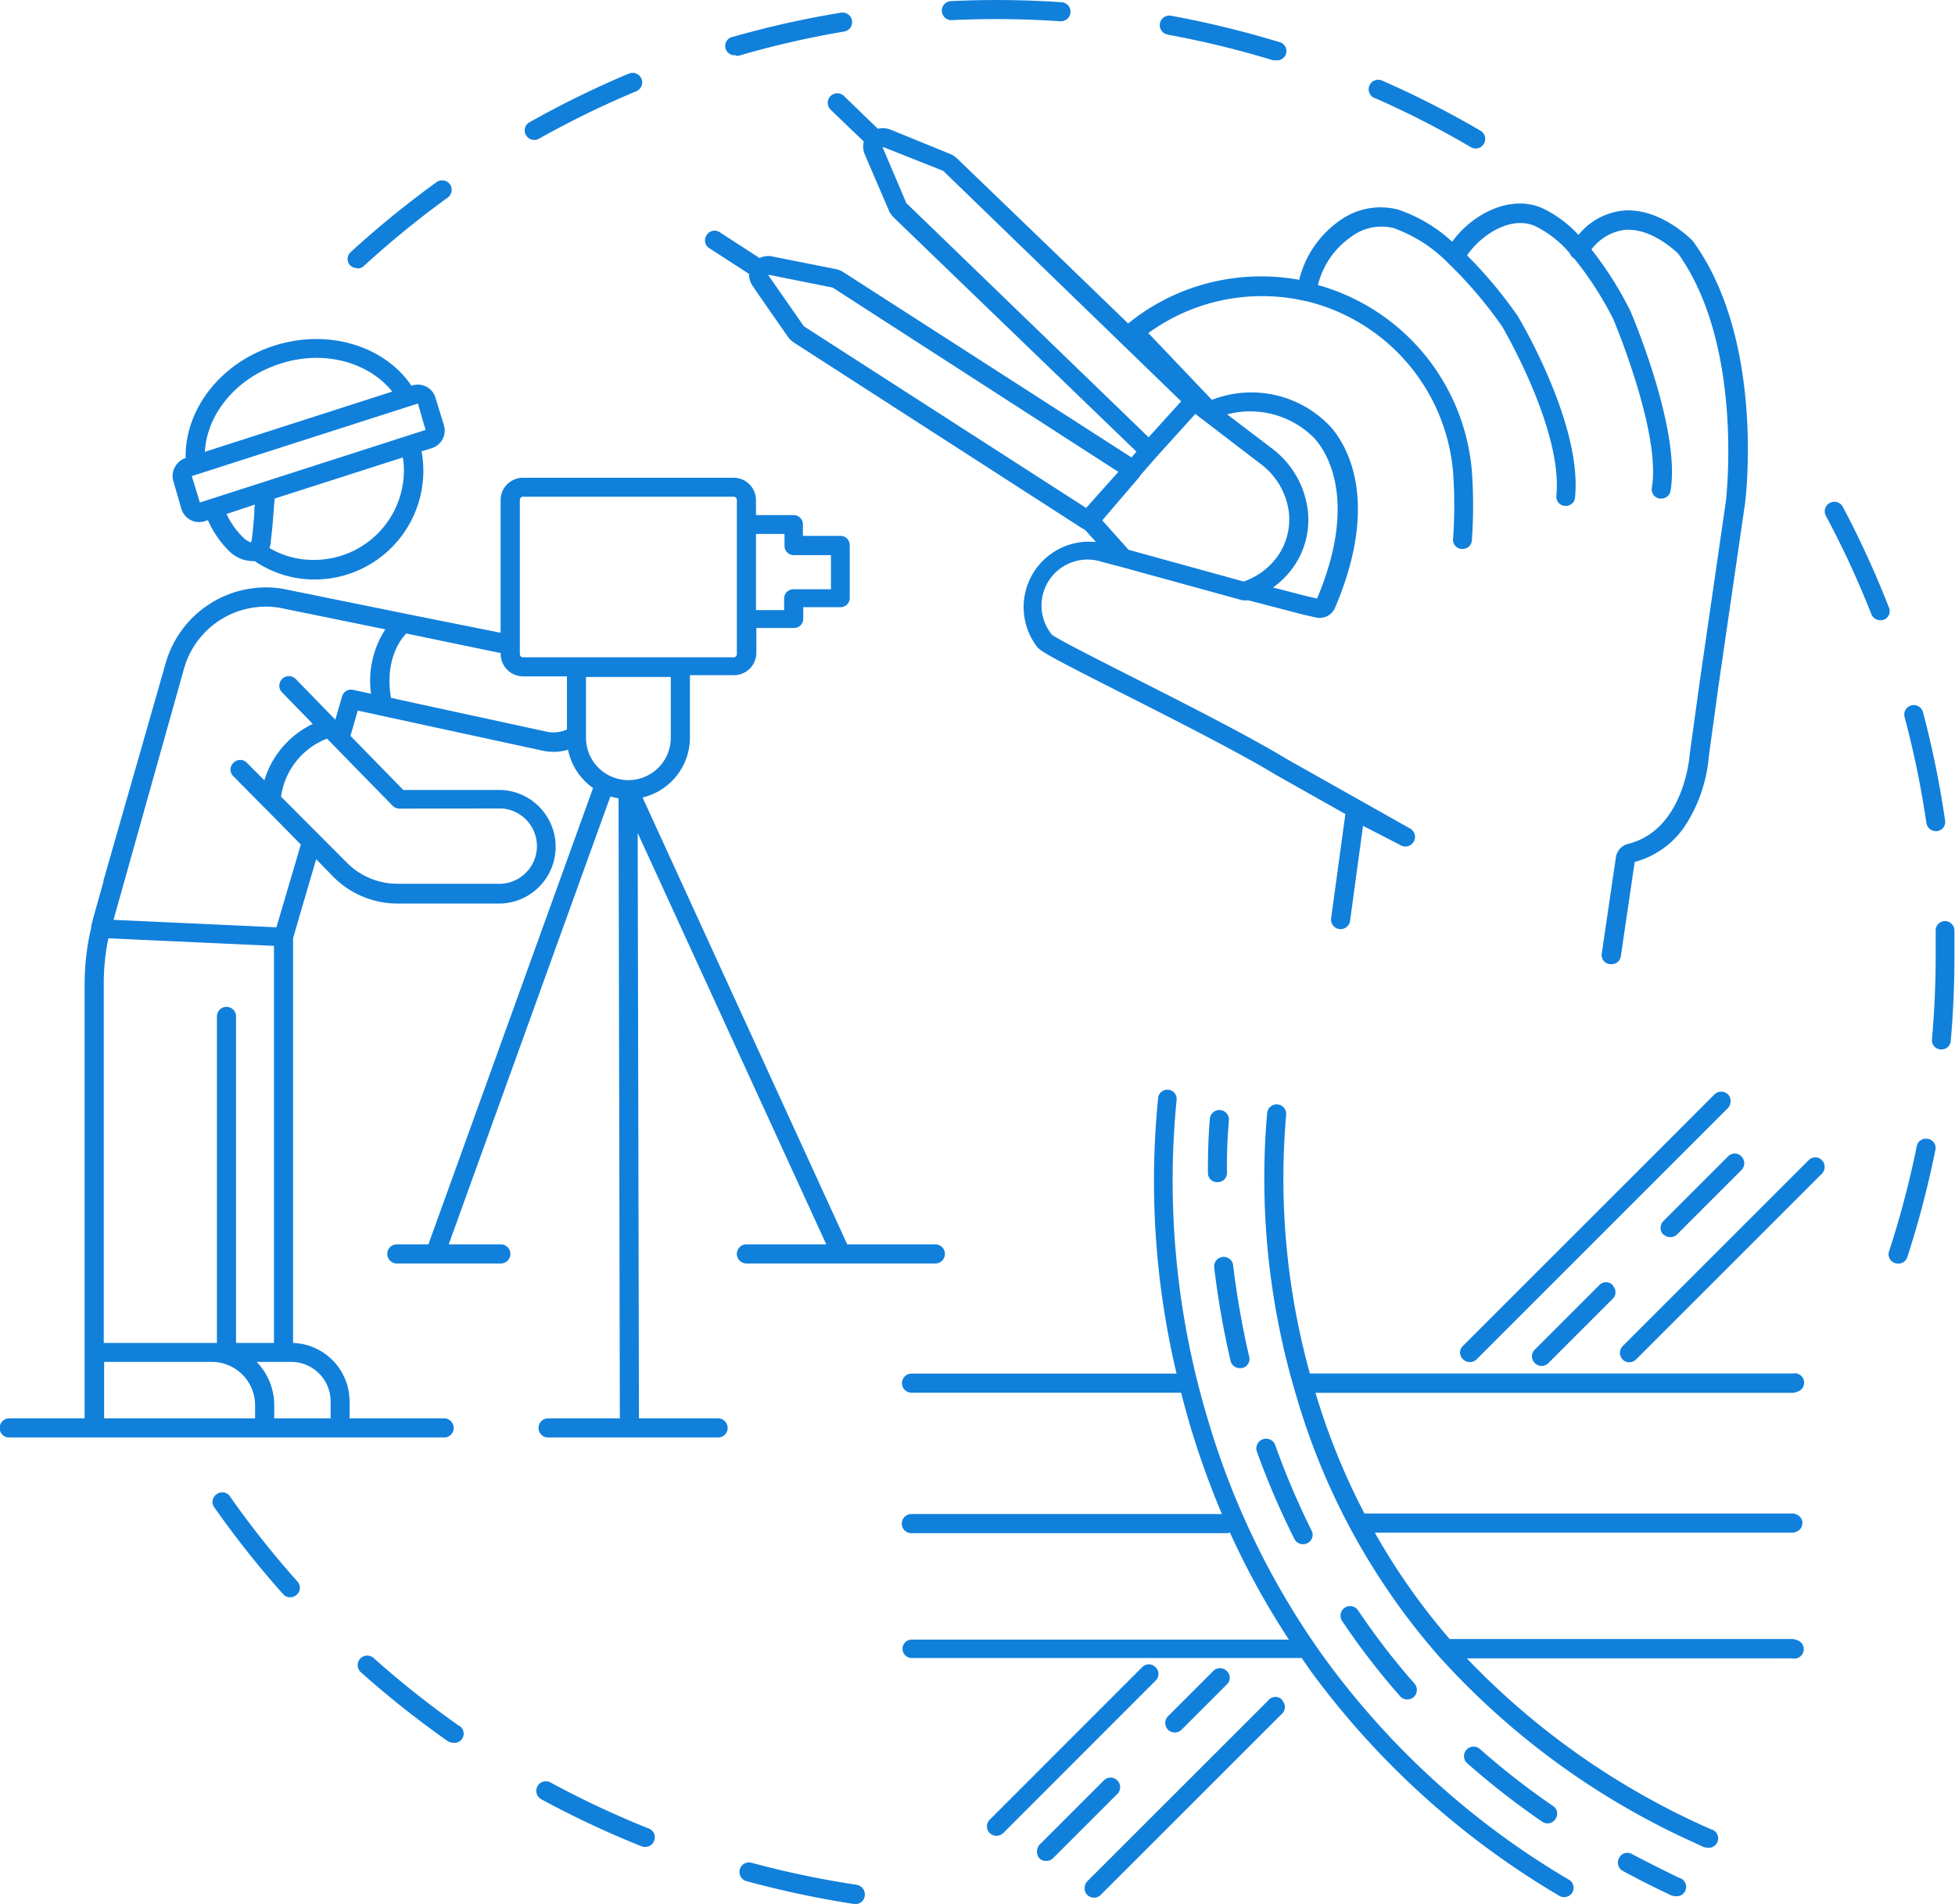 <svg xmlns="http://www.w3.org/2000/svg" viewBox="0 0 212.52 206.99"><defs><style>.cls-1{fill:#1180db;}</style></defs><g id="Camada_2" data-name="Camada 2"><g id="Artwork"><path class="cls-1" d="M57.18,14.69a1,1,0,0,1,.4-1.41A103.42,103.42,0,0,1,68.37,8a1,1,0,1,1,.8,1.92,101.28,101.28,0,0,0-10.58,5.16,1,1,0,0,1-.51.13A1,1,0,0,1,57.18,14.69Zm46.28-12.5a102.76,102.76,0,0,1,11.77.12h.07a1,1,0,0,0,.07-2.07,104.67,104.67,0,0,0-12-.12,1,1,0,1,0,.1,2.07Zm-64.61,27a1,1,0,0,0,.7-.27,103.11,103.11,0,0,1,9.12-7.44,1,1,0,1,0-1.21-1.68,104.26,104.26,0,0,0-9.32,7.59,1,1,0,0,0-.06,1.47A1,1,0,0,0,38.85,29.14ZM80,6.06a1,1,0,0,0,.29,0A101.9,101.9,0,0,1,91.76,3.43a1,1,0,0,0-.34-2.05A102.33,102.33,0,0,0,79.7,4a1,1,0,0,0,.29,2Zm46.93-2.29a100.9,100.9,0,0,1,11.44,2.78,1.1,1.1,0,0,0,.31,0,1,1,0,0,0,.3-2,105.19,105.19,0,0,0-11.68-2.84,1,1,0,0,0-.37,2.05Zm22.48,6.87A99.37,99.37,0,0,1,159.89,16a1,1,0,0,0,1.05-1.79,103.45,103.45,0,0,0-10.7-5.45,1,1,0,1,0-.84,1.9ZM49.83,187.57a102.78,102.78,0,0,1-9.22-7.32,1,1,0,1,0-1.38,1.55,105.59,105.59,0,0,0,9.41,7.47,1.09,1.09,0,0,0,.59.19,1,1,0,0,0,.6-1.89ZM70.5,198.78a101.47,101.47,0,0,1-10.66-5,1,1,0,0,0-1,1.83,104.34,104.34,0,0,0,10.87,5.1,1.09,1.09,0,0,0,.39.08,1,1,0,0,0,1-.66A1,1,0,0,0,70.5,198.78ZM25,162.69a1,1,0,0,0-1.44-.25,1,1,0,0,0-.25,1.45,103.7,103.7,0,0,0,7.46,9.41,1,1,0,0,0,.77.35,1.06,1.06,0,0,0,.69-.26,1,1,0,0,0,.09-1.47A101.52,101.52,0,0,1,25,162.69Zm68.22,42.23a102.14,102.14,0,0,1-11.53-2.41,1,1,0,0,0-.54,2A105.81,105.81,0,0,0,92.88,207H93a1,1,0,0,0,1-.88A1.06,1.06,0,0,0,93.19,204.92ZM209.41,89.47a1.05,1.05,0,0,0,1,.89l.15,0a1,1,0,0,0,.88-1.17,104.89,104.89,0,0,0-2.4-11.77,1,1,0,1,0-2,.53A102.57,102.57,0,0,1,209.41,89.47ZM205.32,66a104.6,104.6,0,0,0-5-10.91,1,1,0,0,0-1.83,1,100.37,100.37,0,0,1,4.94,10.69,1.06,1.06,0,0,0,1,.65,1,1,0,0,0,.38-.07A1,1,0,0,0,205.32,66Zm4.26,57.82a1,1,0,0,0-1.22.81,103,103,0,0,1-3,11.38,1,1,0,0,0,.66,1.31,1.25,1.25,0,0,0,.32.05,1,1,0,0,0,1-.71A105.12,105.12,0,0,0,210.39,125,1,1,0,0,0,209.58,123.81Zm1.84-23.68a1,1,0,0,0-1,1.07c0,.91,0,1.83,0,2.75,0,3-.14,6-.4,9a1,1,0,0,0,.94,1.13h.1a1,1,0,0,0,1-.94c.27-3.05.4-6.15.4-9.2,0-.94,0-1.88,0-2.81A1.05,1.05,0,0,0,211.42,100.13ZM170.63,204.4A88,88,0,0,1,144,180.28l-.11-.15a85.91,85.91,0,0,1-12.62-25.91,90,90,0,0,1-3.37-34.6h0a1,1,0,1,0-2-.29,90.41,90.41,0,0,0,2,30H99.09a1,1,0,0,0,0,2.08h29.31c.28,1.11.58,2.24.92,3.39a92,92,0,0,0,3.51,9.8H99.07a1,1,0,0,0,0,2.08h34.25a1.22,1.22,0,0,0,.38-.07,86.08,86.08,0,0,0,6.41,11.64h-41a1,1,0,0,0-1,1v0a1,1,0,0,0,1,1H141.5l1,1.44a90.32,90.32,0,0,0,27,24.41,1,1,0,0,0,.54.15,1.06,1.06,0,0,0,.89-.51,1.05,1.05,0,0,0,0-1A.93.93,0,0,0,170.63,204.4Zm-38.25-75.88h0a1,1,0,0,0,1-1.05,54.28,54.28,0,0,1,.21-5.64,1,1,0,0,0-2.07-.22c0,.09-.23,2.27-.21,5.87A1,1,0,0,0,132.38,128.52ZM159.5,191.7a86.92,86.92,0,0,0,8.13,6.34,1,1,0,0,0,.59.19,1,1,0,0,0,.85-.45,1,1,0,0,0-.26-1.45,82.89,82.89,0,0,1-7.94-6.19,1,1,0,0,0-1.37,1.56Zm-11.87-16.63a1,1,0,0,0-1.73,1.16,79.06,79.06,0,0,0,6.3,8.18,1,1,0,1,0,1.56-1.38A77.26,77.26,0,0,1,147.63,175.07Zm-12.85-26.34a1,1,0,0,0,.24,0,1,1,0,0,0,.77-1.25,93.47,93.47,0,0,1-1.74-9.92,1,1,0,1,0-2.06.24,94.82,94.82,0,0,0,1.78,10.15A1,1,0,0,0,134.78,148.73Zm5.93,18.58a1.05,1.05,0,0,0,.93.57,1,1,0,0,0,.47-.11,1,1,0,0,0,.46-1.39,85,85,0,0,1-3.94-9.26,1,1,0,0,0-2,.69A86.56,86.56,0,0,0,140.71,167.31ZM176,202a1.06,1.06,0,0,0,0,1,1.12,1.12,0,0,0,.41.4c1.68.91,3.43,1.79,5.2,2.63a1,1,0,0,0,.44.1,1,1,0,0,0,.44-2q-2.06-1-4-2l-1.06-.55A1,1,0,0,0,176,202Zm-18.5-52.68H142.39a79.53,79.53,0,0,1-2.58-28.08,1,1,0,1,0-2.06-.28h0a82.07,82.07,0,0,0,3.2,30.91A74.39,74.39,0,0,0,156.36,180l0,0a83.55,83.55,0,0,0,27.56,20.21l1.19.55a.9.9,0,0,0,.42.1,1,1,0,0,0,.44-2,82.74,82.74,0,0,1-26.52-18.57h35.38a1,1,0,0,0,.45-2,1.06,1.06,0,0,0-.45-.1H157.59a70.68,70.68,0,0,1-8.14-11.57h45.41a.93.93,0,0,0,.44-.11,1,1,0,0,0,0-1.86.93.93,0,0,0-.44-.11H148.32A74.88,74.88,0,0,1,143,151.42h51.87a1.06,1.06,0,0,0,.45-.1,1,1,0,0,0-.45-2H157.51Zm1.55-1.54s0,0,0,0a1,1,0,0,0,.73.3,1.06,1.06,0,0,0,.74-.3l27.32-27.32a1.06,1.06,0,0,0,.25-.48,1,1,0,0,0-.25-1,1.05,1.05,0,0,0-1.47,0l-4.52,4.53-22.8,22.79A1,1,0,0,0,159.06,147.8Zm-33.44,34.94a1,1,0,0,0,0-1.47h0a1,1,0,0,0-1.45,0l-16.53,16.54a1,1,0,0,0,1.37,1.53s.07,0,.09-.07Zm71-56.58-.11.1-20.1,20.1a1.05,1.05,0,0,0,0,1.47h0a1,1,0,0,0,.71.29,1,1,0,0,0,.73-.3l20.21-20.2a1.05,1.05,0,0,0,0-1.47A1,1,0,0,0,196.58,126.16Zm-58.69,58.67-19.73,19.72a1.07,1.07,0,0,0-.27.59,1,1,0,0,0,.27.88,1.07,1.07,0,0,0,.74.31,1,1,0,0,0,.73-.31l19.73-19.72a1,1,0,0,0,0-1.4l0-.07A1,1,0,0,0,137.89,184.83Zm42.92-50.61a1.05,1.05,0,0,0,1.47,0l7-7a1.05,1.05,0,0,0,0-1.47,1,1,0,0,0-1.47,0l-7,7A1.05,1.05,0,0,0,180.81,134.22Zm-5.52,5.52a1,1,0,0,0-1.47,0l-7,7a1,1,0,0,0,0,1.47,1,1,0,0,0,.73.31,1,1,0,0,0,.74-.31l7-7A1,1,0,0,0,175.29,139.74Zm-60.86,62.31,7-7a1,1,0,1,0-1.47-1.47l-7,7a1.17,1.17,0,0,0,0,1.47,1,1,0,0,0,.62.28l.12,0A1,1,0,0,0,114.43,202.05Zm17.43-20.37-4.92,4.92a1.05,1.05,0,0,0,0,1.47,1.06,1.06,0,0,0,.74.3,1,1,0,0,0,.73-.3l4.92-4.92a1,1,0,0,0,0-1.47A1.05,1.05,0,0,0,131.86,181.68ZM34.37,93.41l-1.74,5.93L31.86,102v44A6.36,6.36,0,0,1,38,152.35v1.85H48.28a1,1,0,1,1,0,2.08H1a1,1,0,0,1,0-2.08h8.2V106.93a26.63,26.63,0,0,1,.72-6.1.57.57,0,0,1,0-.18l.11-.41c.05-.2.09-.4.15-.6l1.07-3.8s0-.08,0-.12L18,72.13A11.34,11.34,0,0,1,30.69,64l7.14,1.45h0l4.63.94,1.37.28.59.12h0l10,2V54.37a2.43,2.43,0,0,1,2.43-2.43H79.75a2.43,2.43,0,0,1,2.43,2.43V56h4.1a1,1,0,0,1,1,1v1.26h4.09a1,1,0,0,1,1,1v5.75a1,1,0,0,1-1,1H87.32v1.26a1,1,0,0,1-1,1h-4.1v2.71a2.43,2.43,0,0,1-2.43,2.42H75V80.2a6.7,6.7,0,0,1-5.15,6.5L92.1,135.28h9.58a1,1,0,1,1,0,2.08H81.14a1,1,0,1,1,0-2.08h8.68L69.32,90.56l.14,63.64h8.6a1,1,0,1,1,0,2.08H59.58a1,1,0,0,1,0-2.08h7.8l-.14-67.41a6.74,6.74,0,0,1-.89-.2L48.78,135.28h5.66a1,1,0,1,1,0,2.08H43.14a1,1,0,0,1,0-2.08h3.43l17.9-49.61a6.7,6.7,0,0,1-2.72-4.16,5.59,5.59,0,0,1-1.58.23,5.76,5.76,0,0,1-1.09-.11L39.76,77.44l-.87-.19L38.1,80l5.74,5.88H54.47a6.18,6.18,0,0,1,0,12.35H43.19a9.85,9.85,0,0,1-6.93-2.88Zm1.57,58.94a4.29,4.29,0,0,0-4.28-4.29H27.9a6.75,6.75,0,0,1,1.91,4.7v1.44h6.13Zm-8.21,1.85v-1.44a4.71,4.71,0,0,0-4.7-4.7H11.32v6.14H27.73ZM20,72.7,12.34,100l17.71.81,2.65-9-3.94-4a.19.19,0,0,1-.07-.06L25.38,84.4a1,1,0,0,1,0-1.47,1,1,0,0,1,1.46,0l1.9,1.9A10,10,0,0,1,34,78.7l-3.34-3.43a1,1,0,1,1,1.49-1.45h0l4.3,4.42.73-2.5A1,1,0,0,1,38.38,75l1.95.42a10.3,10.3,0,0,1,1.56-7L30.32,66.06A9.25,9.25,0,0,0,20,72.7ZM79.75,54H56.86a.35.35,0,0,0-.35.35V71.11a.35.35,0,0,0,.35.35H79.75a.35.35,0,0,0,.35-.35V54.37A.35.35,0,0,0,79.75,54Zm-6.83,19.6H63.7V80.2a4.61,4.61,0,0,0,9.22,0ZM54.43,71.11V71L44.16,68.87c-.65.68-2.34,2.91-1.66,7l17,3.69a3.55,3.55,0,0,0,2.13-.25V73.53H56.86A2.43,2.43,0,0,1,54.43,71.11Zm-11,16.8a1.06,1.06,0,0,1-.75-.31L36.23,81l0,0-.68-.7a7.94,7.94,0,0,0-5,6.31l4.1,4.11a.1.1,0,0,1,0,0l3.09,3.1a7.74,7.74,0,0,0,5.46,2.26H54.47a4.1,4.1,0,0,0,0-8.19ZM29.78,146V102.83l-18-.82a24.52,24.52,0,0,0-.5,4.92V146h12.3v-35.5a1,1,0,0,1,2.08,0V146Zm52.4-79.67h3.06V65.06a1,1,0,0,1,1-1h4.09V60.35H86.28a1,1,0,0,1-1-1V58.05H82.18Zm-63.33-14A2,2,0,0,1,19,50.8a2,2,0,0,1,1.18-1h0c-.1-5.24,3.73-10.32,9.6-12.21s12,0,14.93,4.32l.09,0a2,2,0,0,1,2.53,1.3l.92,3A2,2,0,0,1,47,48.7l-1.17.37A11.82,11.82,0,0,1,34.14,63,11.49,11.49,0,0,1,27.69,61a1.84,1.84,0,0,1-.33,0A3.72,3.72,0,0,1,25,60a10.94,10.94,0,0,1-2.4-3.45l-.33.11a2.23,2.23,0,0,1-.62.1,2,2,0,0,1-1.92-1.4ZM30.43,39.55c-4.75,1.53-7.93,5.45-8.16,9.57l20.37-6.55C40.05,39.35,35.18,38,30.43,39.55Zm15,4.32L20.85,51.76l.88,2.87,24.53-7.89Zm-1.59,5.85-2.19.7L29.86,54.2c-.05.52-.09,1.07-.14,1.66-.07,1-.15,1.94-.28,2.92a1,1,0,0,1,0,.17,3,3,0,0,1-.15.63,9.41,9.41,0,0,0,4.87,1.29,9.76,9.76,0,0,0,9.75-9.75A9.32,9.32,0,0,0,43.79,49.72ZM24.63,55.88a8.65,8.65,0,0,0,1.78,2.53,2.6,2.6,0,0,0,.87.57,1.93,1.93,0,0,0,.09-.31c.13-1,.21-2,.28-3,0-.29,0-.55.07-.82Zm-3.84-4.1ZM85.64,36.6l-2.82-4.05-1-1.46a2.21,2.21,0,0,1-.39-1.31L77.13,27a1,1,0,0,1-.31-1.44,1,1,0,0,1,1.44-.3l4.3,2.79A2.27,2.27,0,0,1,84,27.89l6.84,1.36a2.48,2.48,0,0,1,.84.34l.44.28L123,49.73l.54-.63L102.05,28.37l-4.9-4.73a2.34,2.34,0,0,1-.52-.75L94,16.77h0a2.13,2.13,0,0,1-.1-1.38l-3.6-3.46a1,1,0,1,1,1.44-1.5L95.43,14a2.33,2.33,0,0,1,1.4.1l6.44,2.63a2.36,2.36,0,0,1,.76.49L115.7,28.46l6.94,6.71a22.72,22.72,0,0,1,7.34-4,23.16,23.16,0,0,1,11.25-.75,11.06,11.06,0,0,1,4.4-6.43A7.56,7.56,0,0,1,152,22.79a16.45,16.45,0,0,1,5.86,3.49c2.16-3,6.29-5.15,9.73-3.68a12.83,12.83,0,0,1,4,2.94,7.19,7.19,0,0,1,4.89-2.65c4-.31,7.37,3.13,7.51,3.28l.09.11C191.82,37,189.79,54,189.7,54.7l-2.86,19.67-1.08,7.85a16.3,16.3,0,0,1-2.67,7.69,9.56,9.56,0,0,1-5.39,3.8l-1.5,10.22a1,1,0,0,1-1,.89H175a1,1,0,0,1-.88-1.16v0l1.53-10.41A1.77,1.77,0,0,1,177,91.74c6.1-1.53,6.67-9.61,6.68-9.69V82l1.09-7.89,2.85-19.66c0-.15,2-16.79-5.18-26.86-.37-.37-3-2.83-5.81-2.6A5.37,5.37,0,0,0,173,27.12a38,38,0,0,1,4.25,6.73c.24.56,5.46,12.9,4.35,19.49a1,1,0,0,1-1,.86h-.18a1,1,0,0,1-.85-1.2c1-6-4.14-18.16-4.19-18.29a37,37,0,0,0-4.25-6.6,1.88,1.88,0,0,1-.18-.12,1.13,1.13,0,0,1-.29-.43,11.48,11.48,0,0,0-3.82-3c-2.64-1.13-5.88,1-7.36,3.21A47.52,47.52,0,0,1,165,34.38c.31.52,7,11.8,6.22,19.68a1,1,0,0,1-1,.94h-.1a1,1,0,0,1-.93-1.14c.69-7.2-5.84-18.26-5.9-18.37a46.62,46.62,0,0,0-5.82-6.84h0a15.67,15.67,0,0,0-6-3.86,5.47,5.47,0,0,0-4.65,1,8.92,8.92,0,0,0-3.55,5.2A23,23,0,0,1,160,51.19a53.56,53.56,0,0,1,0,7.56,1,1,0,0,1-1,.93h-.11a1,1,0,0,1-.93-1.14,51.37,51.37,0,0,0,0-7.19,20.94,20.94,0,0,0-16-18.62h-.06a21,21,0,0,0-17.07,3.48l6.91,7.26a11.8,11.8,0,0,1,12.45,2.47c.25.21,6.94,6.15.91,20.19a1.81,1.81,0,0,1-2.05,1l-1.45-.33-5.91-1.54h-.05a1.06,1.06,0,0,1-.31,0,.84.84,0,0,1-.27,0l-13.12-3.61h0l-2.14-.56A5,5,0,0,0,114.35,69c.66.51,4.79,2.6,8.78,4.62,5.67,2.87,12.72,6.45,16.64,8.84l13.51,7.61a1,1,0,0,1-1,1.83l-4.11-2.12-1.41,10.33h0a1,1,0,0,1-2.06-.27l1.55-11.34-7.54-4.25c-3.88-2.37-10.89-5.92-16.53-8.78-7.74-3.92-9.06-4.64-9.45-5.16a7.11,7.11,0,0,1,6.41-11.38l-1.1-1.23-.29-.23h0l-.06,0L86.3,37.24A2.37,2.37,0,0,1,85.64,36.6Zm-2.13-6.69,3.84,5.51a.28.28,0,0,0,.08.08l30.64,19.72,3.5-3.92-31-20a.29.29,0,0,0-.13-.05l-6.84-1.37ZM98.6,22.15l26.26,25.39,3.54-3.91-25.81-25-.1-.07L96.05,16l-.11,0,2.6,6.12A.19.19,0,0,0,98.6,22.15Zm34.8,22.9,4.88,3.71a9.92,9.92,0,0,1,3.89,6.76,8.93,8.93,0,0,1-2.12,6.83,9.58,9.58,0,0,1-1.66,1.52l3.6.93,1.18.27c5.28-12.49-.42-17.56-.48-17.61A9.77,9.77,0,0,0,133.4,45.05Zm-9.51,6.77-4.07,4.75,2.86,3.2,12.51,3.45A7.61,7.61,0,0,0,138.47,61a6.9,6.9,0,0,0,1.64-5.26A7.71,7.71,0,0,0,137,50.41L129.94,45l-4.26,4.71h0l-1.75,2h0Z"/></g></g></svg>